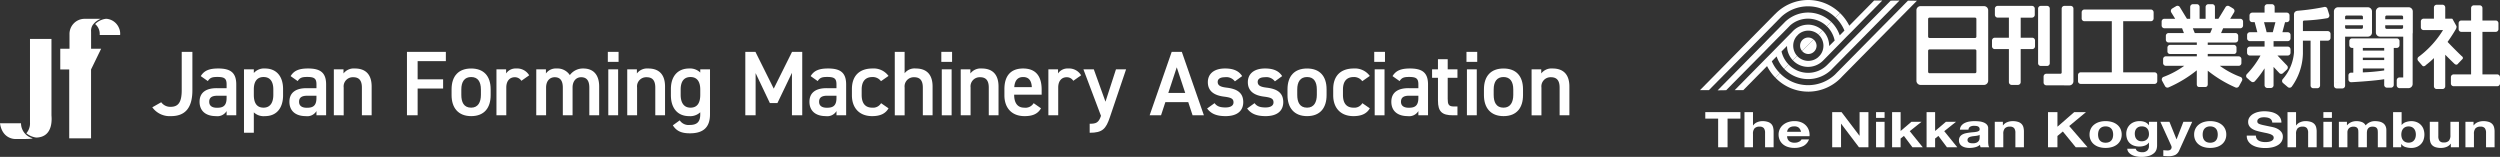 <svg xmlns="http://www.w3.org/2000/svg" xmlns:xlink="http://www.w3.org/1999/xlink" width="701.164" height="44" viewBox="0 0 701.164 44">
  <rect x="0" y="0" width="701.164" height="44" fill="#333333" stroke="none"/>
  <defs>
    <clipPath id="clip-path">
      <rect id="長方形_3852" data-name="長方形 3852" width="440.157" height="33.703" fill="#fff"/>
    </clipPath>
    <clipPath id="clip-path-2">
      <rect id="長方形_3853" data-name="長方形 3853" width="224.367" height="43.999" fill="#fff"/>
    </clipPath>
  </defs>
  <g id="ft-logo-pc-en" transform="translate(-1697.01 -2024)">
    <g id="グループ_2179" data-name="グループ 2179" transform="translate(1697.01 2029.277)">
      <g id="グループ_2159" data-name="グループ 2159" transform="translate(0 0)" clip-path="url(#clip-path)">
        <path id="パス_2853" data-name="パス 2853" d="M45.92,23.549a3.118,3.118,0,0,0,2.605,1.29c2.089,0,3.146-1.135,3.146-4.668V9.417h2.992V20.171c0,5.261-2.27,7.273-6.009,7.273a5.988,5.988,0,0,1-5.236-2.476Z" transform="translate(-0.704 -0.152)" fill="#fff"/>
        <path id="パス_2854" data-name="パス 2854" d="M61.693,19.681h2.785V18.6c0-1.625-.619-2.064-2.553-2.064-1.393,0-2.09.155-2.708,1.161L57.231,16.3c.928-1.522,2.321-2.141,4.874-2.141,3.3,0,5.081,1.031,5.081,4.46v8.666H64.478V26.1a3,3,0,0,1-2.992,1.419c-2.837,0-4.59-1.444-4.59-4.024,0-2.759,2.037-3.816,4.8-3.816M64.478,21.8H61.9c-1.624,0-2.3.568-2.3,1.7,0,1.187.877,1.677,2.191,1.677,1.677,0,2.683-.516,2.683-2.76Z" transform="translate(-0.923 -0.229)" fill="#fff"/>
        <path id="パス_2855" data-name="パス 2855" d="M80.519,21.692c0,3.353-1.65,5.829-5.081,5.829a4,4,0,0,1-3.121-1.059v5.726H69.559V14.393h2.759v1.032a3.814,3.814,0,0,1,3.147-1.263c3.095,0,5.055,2.089,5.055,5.777Zm-2.734-.129v-1.5c0-2.244-.9-3.507-2.733-3.507-1.805,0-2.708,1.239-2.735,3.353v1.651c0,2.011.645,3.585,2.735,3.585,1.96,0,2.733-1.574,2.733-3.585" transform="translate(-1.128 -0.229)" fill="#fff"/>
        <path id="パス_2856" data-name="パス 2856" d="M87.309,19.681h2.785V18.6c0-1.625-.619-2.064-2.553-2.064-1.393,0-2.09.155-2.708,1.161L82.847,16.3c.928-1.522,2.321-2.141,4.874-2.141,3.3,0,5.081,1.031,5.081,4.46v8.666H90.094V26.1A3,3,0,0,1,87.1,27.521c-2.837,0-4.59-1.444-4.59-4.024,0-2.759,2.037-3.816,4.8-3.816M90.094,21.8H87.516c-1.624,0-2.3.568-2.3,1.7,0,1.187.877,1.677,2.191,1.677,1.677,0,2.683-.516,2.683-2.76Z" transform="translate(-1.338 -0.229)" fill="#fff"/>
        <path id="パス_2857" data-name="パス 2857" d="M95.176,14.393h2.708v1.161a3.63,3.63,0,0,1,3.2-1.392c2.656,0,4.694,1.34,4.694,5.054v8.072h-2.734V19.526c0-2.27-1.031-2.914-2.45-2.914A2.572,2.572,0,0,0,97.936,19.5v7.789H95.176Z" transform="translate(-1.544 -0.229)" fill="#fff"/>
        <path id="パス_2858" data-name="パス 2858" d="M126.93,9.417v2.6h-7.917v5.107h7.144v2.578h-7.144v7.505h-2.992V9.417Z" transform="translate(-1.882 -0.152)" fill="#fff"/>
        <path id="パス_2859" data-name="パス 2859" d="M139.7,21.64c0,3.429-1.676,5.881-5.467,5.881-3.61,0-5.493-2.322-5.493-5.881V20.016c0-3.792,2.012-5.854,5.493-5.854s5.467,2.062,5.467,5.854Zm-2.733-.077v-1.5c0-2.244-.9-3.507-2.734-3.507-1.857,0-2.76,1.29-2.76,3.507v1.5c0,2.011.671,3.585,2.76,3.585,1.96,0,2.734-1.574,2.734-3.585" transform="translate(-2.088 -0.229)" fill="#fff"/>
        <path id="パス_2860" data-name="パス 2860" d="M148.522,17.617a2.136,2.136,0,0,0-1.857-1.005c-1.393,0-2.373,1.03-2.373,2.887v7.789h-2.759V14.393h2.707v1.16a3.215,3.215,0,0,1,2.888-1.392,3.911,3.911,0,0,1,3.585,1.909Z" transform="translate(-2.295 -0.229)" fill="#fff"/>
        <path id="パス_2861" data-name="パス 2861" d="M152.886,14.393h2.708v1.161a3.434,3.434,0,0,1,3.016-1.392,4.147,4.147,0,0,1,3.688,1.855,4.541,4.541,0,0,1,3.766-1.855c2.785,0,4.461,1.7,4.461,5.054v8.072h-2.76V19.526c0-2.115-.878-2.914-2.3-2.914-1.367,0-2.347,1.031-2.4,2.76v7.917h-2.733V19.526c0-2.193-.954-2.914-2.269-2.914-1.42,0-2.425,1.082-2.425,2.887v7.789h-2.76Z" transform="translate(-2.479 -0.229)" fill="#fff"/>
        <path id="パス_2862" data-name="パス 2862" d="M173.286,9.417H176.3v2.811h-3.016Zm.129,4.9h2.759V27.212h-2.759Z" transform="translate(-2.81 -0.152)" fill="#fff"/>
        <path id="パス_2863" data-name="パス 2863" d="M178.818,14.393h2.708v1.161a3.63,3.63,0,0,1,3.2-1.392c2.656,0,4.694,1.34,4.694,5.054v8.072h-2.734V19.526c0-2.27-1.031-2.914-2.45-2.914a2.572,2.572,0,0,0-2.656,2.887v7.789h-2.76Z" transform="translate(-2.9 -0.229)" fill="#fff"/>
        <path id="パス_2864" data-name="パス 2864" d="M199.5,14.393h2.733V27.031c0,3.972-2.269,5.311-5.622,5.311-2.321,0-3.765-.593-4.8-2.243l1.933-1.393A2.968,2.968,0,0,0,196.532,30c2.064,0,2.967-.877,2.967-2.965v-.594a4.11,4.11,0,0,1-3.1,1.084c-3.43,0-5.132-2.452-5.132-5.829V19.939c0-3.715,2.012-5.777,5.132-5.777a4.088,4.088,0,0,1,3.1,1.134Zm0,7.17v-1.5c0-2.217-.9-3.507-2.734-3.507-1.857,0-2.76,1.263-2.76,3.507v1.5c0,2.011.773,3.585,2.76,3.585,2.063,0,2.734-1.574,2.734-3.585" transform="translate(-3.102 -0.229)" fill="#fff"/>
        <path id="パス_2865" data-name="パス 2865" d="M220.453,19.732l5.132-10.315h2.862V27.212h-2.888V15.3l-4.074,8.485h-2.116l-4-8.407V27.212h-2.889V9.417h2.837Z" transform="translate(-3.446 -0.152)" fill="#fff"/>
        <path id="パス_2866" data-name="パス 2866" d="M235.557,19.681h2.785V18.6c0-1.625-.619-2.064-2.553-2.064-1.393,0-2.09.155-2.708,1.161L231.1,16.3c.928-1.522,2.321-2.141,4.874-2.141,3.3,0,5.081,1.031,5.081,4.46v8.666h-2.708V26.1a3,3,0,0,1-2.992,1.419c-2.837,0-4.59-1.444-4.59-4.024,0-2.759,2.037-3.816,4.8-3.816m2.785,2.114h-2.579c-1.624,0-2.3.568-2.3,1.7,0,1.187.877,1.677,2.191,1.677,1.677,0,2.683-.516,2.683-2.76Z" transform="translate(-3.742 -0.229)" fill="#fff"/>
        <path id="パス_2867" data-name="パス 2867" d="M253.137,25.328c-.851,1.522-2.372,2.193-4.59,2.193-3.61,0-5.674-2.322-5.674-5.829V19.938c0-3.714,2.09-5.777,5.777-5.777a5.148,5.148,0,0,1,4.488,2.089l-2.114,1.471a2.845,2.845,0,0,0-2.424-1.161c-2.012,0-2.992,1.289-2.992,3.507v1.5c0,2.011.721,3.584,2.992,3.584a2.6,2.6,0,0,0,2.45-1.263Z" transform="translate(-3.939 -0.229)" fill="#fff"/>
        <path id="パス_2868" data-name="パス 2868" d="M255.091,9.417h2.759v6.008A3.51,3.51,0,0,1,261,14.085c2.656,0,4.694,1.34,4.694,5.055v8.072h-2.734V19.449c0-2.269-1.031-2.914-2.45-2.914a2.573,2.573,0,0,0-2.656,2.888v7.789h-2.759Z" transform="translate(-4.137 -0.152)" fill="#fff"/>
        <path id="パス_2869" data-name="パス 2869" d="M268.36,9.417h3.016v2.811H268.36Zm.129,4.9h2.76V27.212h-2.76Z" transform="translate(-4.352 -0.152)" fill="#fff"/>
        <path id="パス_2870" data-name="パス 2870" d="M273.891,14.393H276.6v1.161a3.63,3.63,0,0,1,3.2-1.392c2.656,0,4.694,1.34,4.694,5.054v8.072h-2.734V19.526c0-2.27-1.031-2.914-2.45-2.914a2.572,2.572,0,0,0-2.656,2.887v7.789h-2.76Z" transform="translate(-4.442 -0.229)" fill="#fff"/>
        <path id="パス_2871" data-name="パス 2871" d="M296.611,25.328c-.9,1.573-2.347,2.193-4.616,2.193-3.688,0-5.649-2.4-5.649-5.829V19.939c0-3.792,1.857-5.777,5.237-5.777,3.532,0,5.209,2.114,5.209,5.931v1.418h-7.711v.052c0,2.011.773,3.585,2.811,3.585a2.672,2.672,0,0,0,2.656-1.263Zm-7.5-5.931h4.926c-.1-1.883-.878-2.837-2.45-2.837-1.6,0-2.347,1.083-2.476,2.837" transform="translate(-4.644 -0.229)" fill="#fff"/>
        <path id="パス_2872" data-name="パス 2872" d="M305.869,17.617a2.136,2.136,0,0,0-1.857-1.005c-1.393,0-2.373,1.03-2.373,2.887v7.789H298.88V14.393h2.707v1.16a3.215,3.215,0,0,1,2.888-1.392,3.911,3.911,0,0,1,3.585,1.909Z" transform="translate(-4.847 -0.229)" fill="#fff"/>
        <path id="パス_2873" data-name="パス 2873" d="M311.784,14.4l3.275,9.078L318,14.4h2.837L316.3,27.808c-1.109,3.3-2.063,4.384-5.673,4.384V29.665c1.805,0,2.527-.285,3.172-2.218L308.869,14.4Z" transform="translate(-5.009 -0.233)" fill="#fff"/>
        <path id="パス_2874" data-name="パス 2874" d="M327.749,27.211l6.189-17.795h2.837l6.19,17.795h-3.173l-1.213-3.688h-6.421l-1.212,3.688Zm5.235-6.267h4.745l-2.372-7.194Z" transform="translate(-5.315 -0.152)" fill="#fff"/>
        <path id="パス_2875" data-name="パス 2875" d="M351.924,17.772a2.979,2.979,0,0,0-2.811-1.161c-1.161,0-2.012.387-2.012,1.315,0,1.083.953,1.419,2.45,1.6,2.863.335,4.72,1.342,4.72,4.075,0,2.373-1.626,3.92-4.951,3.92-2.631,0-4.127-.722-5.184-2.141l2.089-1.5c.594.8,1.367,1.211,3.069,1.211,1.419,0,2.243-.515,2.243-1.418,0-1.058-.67-1.367-2.682-1.624-2.45-.31-4.513-1.342-4.513-4.05,0-2.3,1.676-3.842,4.823-3.842,2.115,0,3.791.541,4.8,2.141Z" transform="translate(-5.581 -0.229)" fill="#fff"/>
        <path id="パス_2876" data-name="パス 2876" d="M363.329,17.772a2.979,2.979,0,0,0-2.811-1.161c-1.161,0-2.012.387-2.012,1.315,0,1.083.953,1.419,2.45,1.6,2.863.335,4.72,1.342,4.72,4.075,0,2.373-1.626,3.92-4.951,3.92-2.631,0-4.127-.722-5.185-2.141l2.089-1.5c.594.8,1.367,1.211,3.069,1.211,1.419,0,2.243-.515,2.243-1.418,0-1.058-.67-1.367-2.682-1.624-2.45-.31-4.513-1.342-4.513-4.05,0-2.3,1.676-3.842,4.823-3.842,2.115,0,3.791.541,4.8,2.141Z" transform="translate(-5.766 -0.229)" fill="#fff"/>
        <path id="パス_2877" data-name="パス 2877" d="M378.012,21.64c0,3.429-1.676,5.881-5.467,5.881-3.61,0-5.493-2.322-5.493-5.881V20.016c0-3.792,2.012-5.854,5.493-5.854s5.467,2.062,5.467,5.854Zm-2.733-.077v-1.5c0-2.244-.9-3.507-2.734-3.507-1.857,0-2.76,1.29-2.76,3.507v1.5c0,2.011.671,3.585,2.76,3.585,1.96,0,2.734-1.574,2.734-3.585" transform="translate(-5.953 -0.229)" fill="#fff"/>
        <path id="パス_2878" data-name="パス 2878" d="M390.347,25.328c-.851,1.522-2.372,2.193-4.59,2.193-3.61,0-5.674-2.322-5.674-5.829V19.938c0-3.714,2.09-5.777,5.777-5.777a5.147,5.147,0,0,1,4.488,2.089l-2.114,1.471a2.845,2.845,0,0,0-2.424-1.161c-2.012,0-2.992,1.289-2.992,3.507v1.5c0,2.011.721,3.584,2.992,3.584a2.6,2.6,0,0,0,2.45-1.263Z" transform="translate(-6.164 -0.229)" fill="#fff"/>
        <path id="パス_2879" data-name="パス 2879" d="M391.777,9.417h3.016v2.811h-3.016Zm.129,4.9h2.759V27.212h-2.759Z" transform="translate(-6.354 -0.152)" fill="#fff"/>
        <path id="パス_2880" data-name="パス 2880" d="M401.451,19.681h2.785V18.6c0-1.625-.619-2.064-2.553-2.064-1.393,0-2.09.155-2.708,1.161L396.989,16.3c.928-1.522,2.321-2.141,4.874-2.141,3.3,0,5.081,1.031,5.081,4.46v8.666h-2.708V26.1a3,3,0,0,1-2.992,1.419c-2.837,0-4.59-1.444-4.59-4.024,0-2.759,2.037-3.816,4.8-3.816m2.785,2.114h-2.578c-1.624,0-2.3.568-2.3,1.7,0,1.187.877,1.677,2.191,1.677,1.677,0,2.683-.516,2.683-2.76Z" transform="translate(-6.433 -0.229)" fill="#fff"/>
        <path id="パス_2881" data-name="パス 2881" d="M408.268,14.35h1.651V11.513h2.734V14.35h2.733v2.373h-2.733v5.906c0,1.5.231,2.141,1.676,2.141h1.057v2.475h-1.263c-3.094,0-4.2-1.058-4.2-4.1V16.723h-1.651Z" transform="translate(-6.621 -0.186)" fill="#fff"/>
        <path id="パス_2882" data-name="パス 2882" d="M418.075,9.417h3.016v2.811h-3.016Zm.129,4.9h2.76V27.212H418.2Z" transform="translate(-6.78 -0.152)" fill="#fff"/>
        <path id="パス_2883" data-name="パス 2883" d="M434.016,21.64c0,3.429-1.676,5.881-5.467,5.881-3.611,0-5.493-2.322-5.493-5.881V20.016c0-3.792,2.012-5.854,5.493-5.854s5.467,2.062,5.467,5.854Zm-2.733-.077v-1.5c0-2.244-.9-3.507-2.734-3.507-1.857,0-2.76,1.29-2.76,3.507v1.5c0,2.011.671,3.585,2.76,3.585,1.96,0,2.734-1.574,2.734-3.585" transform="translate(-6.861 -0.229)" fill="#fff"/>
        <path id="パス_2884" data-name="パス 2884" d="M436.638,14.393h2.708v1.161a3.63,3.63,0,0,1,3.2-1.392c2.656,0,4.694,1.34,4.694,5.054v8.072H444.5V19.526c0-2.27-1.031-2.914-2.45-2.914A2.572,2.572,0,0,0,439.4,19.5v7.789h-2.759Z" transform="translate(-7.081 -0.229)" fill="#fff"/>
        <path id="パス_2885" data-name="パス 2885" d="M14.554,5.736H8.534V29.2A4.139,4.139,0,0,1,7.508,32.19,5.518,5.518,0,0,0,10.3,33.4c5.039-.131,4.257-5.841,4.257-6.251Z" transform="translate(-0.122 -0.093)" fill="#fff"/>
        <path id="パス_2886" data-name="パス 2886" d="M5.891,29.77H0c.629,4.513,4.244,4.416,4.244,4.416H6.713c2.475,0,2.452-.206,2.452-.206A4.376,4.376,0,0,1,5.891,29.77" transform="translate(0 -0.482)" fill="#fff"/>
        <path id="パス_2887" data-name="パス 2887" d="M30.372,0H30.1a5.114,5.114,0,0,0-2.977,1.475A3.576,3.576,0,0,1,28.4,4.532H34.13a3.775,3.775,0,0,0-.317-1.945A4.171,4.171,0,0,0,30.372,0" transform="translate(-0.44 0)" fill="#fff"/>
        <path id="パス_2888" data-name="パス 2888" d="M25.826,3.613a3.016,3.016,0,0,1,.406-1.8l0,0A4.99,4.99,0,0,1,28.539,0H23.934a4.246,4.246,0,0,0-4.164,4.318v4.07h-2.59v5.821h2.513V33.521h6.123V14.209L28.64,8.4H25.826Z" transform="translate(-0.279 0)" fill="#fff"/>
      </g>
    </g>
    <g id="グループ_2180" data-name="グループ 2180" transform="translate(2173.807 2024)">
      <g id="グループ_2161" data-name="グループ 2161" transform="translate(0 0)" clip-path="url(#clip-path-2)">
        <path id="パス_2889" data-name="パス 2889" d="M29.938,22.178a9.269,9.269,0,0,0,6.425-2.57c.142-.145.282-.292.431-.446l3.9-3.962,2.07-2.085L55.538.152,53.074.179,42.6,10.788l-1.647,1.655-1.814,1.846-3.788,3.834a7.569,7.569,0,0,1-10.908-.037c-.425.413-.834.8-1.237,1.23a9.274,9.274,0,0,0,6.729,2.862" transform="translate(0.404 0.003)" fill="#fff" fill-rule="evenodd"/>
        <path id="パス_2890" data-name="パス 2890" d="M30.257,3.461a9.188,9.188,0,0,0-2.975.485,9.571,9.571,0,0,0-3.519,2.125l-.366.381L19.376,10.52l-1.964,2.028L4.856,25.277l2.4-.037,10.3-10.418,1.605-1.647,1.862-1.89,3.489-3.517.633-.66a7.584,7.584,0,0,1,10.332.2c.409-.4.808-.821,1.234-1.218a9.285,9.285,0,0,0-6.455-2.627" transform="translate(0.084 0.06)" fill="#fff" fill-rule="evenodd"/>
        <path id="パス_2891" data-name="パス 2891" d="M30.342,0a12.867,12.867,0,0,0-9.305,3.979h-.02L0,25.276H2.494L17.876,9.7l4.217-4.282.644-.652A11.036,11.036,0,0,1,38,4.906c.421-.413.831-.83,1.267-1.235A12.8,12.8,0,0,0,30.342,0" transform="translate(0 0)" fill="#fff" fill-rule="evenodd"/>
        <path id="パス_2892" data-name="パス 2892" d="M27.583,12.65a2.236,2.236,0,0,0,.575,1.481c1.06-1.085,2.126-2.149,3.2-3.23a2.277,2.277,0,0,0-3.77,1.749" transform="translate(0.48 0.18)" fill="#fff" fill-rule="evenodd"/>
        <path id="パス_2893" data-name="パス 2893" d="M34.169,12.828a4.222,4.222,0,0,1-.972,2.7l-.528.539a4.236,4.236,0,0,1-5.876-.389c-.395.4-.806.817-1.2,1.226a5.782,5.782,0,0,0,4.254,1.846h.164a5.948,5.948,0,0,0,4-1.7l.1-.1,3.316-3.364,1.73-1.757,1.475-1.514L42.1,8.853l8.56-8.7-2.29,0L41.42,7.21a13.052,13.052,0,0,0-2.594-3.542c-.435.4-.845.822-1.267,1.235a10.9,10.9,0,0,1,2.5,3.663L38.736,9.922a9.276,9.276,0,0,0-2.384-3.777c-.426.4-.825.814-1.234,1.218a7.759,7.759,0,0,1,2.2,4l-1.548,1.546v-.077A5.92,5.92,0,0,0,33.921,8.55c-.385.385-.771.777-1.149,1.146a4.24,4.24,0,0,1,1.4,3.133" transform="translate(0.445 0.003)" fill="#fff" fill-rule="evenodd"/>
        <path id="パス_2894" data-name="パス 2894" d="M19.968,17.072l1.352-1.364A9.358,9.358,0,0,0,23.446,19.2c.4-.429.812-.818,1.237-1.231a7.709,7.709,0,0,1-1.992-3.654l1.542-1.546a5.839,5.839,0,0,0,1.639,4.02c.393-.409.8-.83,1.2-1.227a4.273,4.273,0,0,1-1.1-2.85,4.148,4.148,0,0,1,1.007-2.728l.442-.465a4.228,4.228,0,0,1,5.632.06c.378-.368.764-.761,1.149-1.145a5.946,5.946,0,0,0-4.074-1.64.031.031,0,0,0-.027.012,5.914,5.914,0,0,0-4.423,2.024l-3.106,3.145-1.7,1.733-1.5,1.522-1.439,1.445-8.37,8.484H11.98l6.656-6.743a12.864,12.864,0,0,0,2.338,3.254c.414-.417.843-.829,1.273-1.259a10.519,10.519,0,0,1-2.279-3.339" transform="translate(0.166 0.118)" fill="#fff" fill-rule="evenodd"/>
        <path id="パス_2895" data-name="パス 2895" d="M57.956.179,42.441,15.895l-4.289,4.339-.644.668a11.037,11.037,0,0,1-7.577,2.978,10.922,10.922,0,0,1-7.881-3.354c-.429.428-.858.841-1.273,1.259a12.786,12.786,0,0,0,18.709-.316L60.475.2Z" transform="translate(0.361 0.003)" fill="#fff" fill-rule="evenodd"/>
        <path id="パス_2896" data-name="パス 2896" d="M29.879,14.956A2.332,2.332,0,0,0,32.2,12.641a2.3,2.3,0,0,0-.857-1.748c-1.068,1.08-2.134,2.145-3.2,3.229a2.3,2.3,0,0,0,1.731.834" transform="translate(0.49 0.19)" fill="#fff" fill-rule="evenodd"/>
        <path id="パス_2897" data-name="パス 2897" d="M60.817,23.8a1.169,1.169,0,0,1-1.158-1.17V2.857A1.147,1.147,0,0,1,60.817,1.7H78.6a1.167,1.167,0,0,1,1.182,1.153V22.629A1.189,1.189,0,0,1,78.6,23.8ZM76.092,10.632a.371.371,0,0,0,.38-.375V5.3a.374.374,0,0,0-.38-.376H63.336a.392.392,0,0,0-.4.376v4.955a.389.389,0,0,0,.4.375Zm0,9.876a.381.381,0,0,0,.38-.4V14.227a.376.376,0,0,0-.38-.385H63.336a.393.393,0,0,0-.4.385v5.885a.4.4,0,0,0,.4.4Zm50.341-.246h-8.786V5.93H125.4a.773.773,0,0,0,.781-.761V3.432a.794.794,0,0,0-.781-.785h-18.63a.788.788,0,0,0-.769.785V5.169a.767.767,0,0,0,.769.761h7.7a.482.482,0,0,0-.016.145V20.262h-8.7a.767.767,0,0,0-.777.773v1.711a.772.772,0,0,0,.777.773h20.682a.775.775,0,0,0,.769-.773V21.035a.769.769,0,0,0-.769-.773M103.691,2.4v20.3l0,0v.073a1.161,1.161,0,0,1-1.165,1.158h-1.364a.313.313,0,0,1-.121-.02H96.11a.783.783,0,0,1-.789-.769V21.423a.774.774,0,0,1,.789-.76h4.019a.367.367,0,0,0,.264-.4V2.4a.773.773,0,0,1,.765-.769h1.772a.762.762,0,0,1,.761.769m-9.143-.769a.758.758,0,0,0-.768.769V17.7a.762.762,0,0,0,.768.777H96.3a.76.76,0,0,0,.757-.777V2.4a.756.756,0,0,0-.757-.769Zm-2.4,8.925H88.9V4.926h3.177a.793.793,0,0,0,.773-.781V2.4a.783.783,0,0,0-.773-.769H82.447a.775.775,0,0,0-.785.769v1.74a.785.785,0,0,0,.785.781h3.145V10.56H81.629a.786.786,0,0,0-.777.781v1.631a.777.777,0,0,0,.777.777h3.963v9.264a.793.793,0,0,0,.781.785h1.744a.79.79,0,0,0,.781-.785V13.749h3.25a.776.776,0,0,0,.773-.777V11.341a.785.785,0,0,0-.773-.781m58.344-2.647a.788.788,0,0,0,.777-.789v-1.1a.779.779,0,0,0-.777-.777h-2.833l1.1-1.813a.777.777,0,0,0-.279-1.06l-.486-.311-.158-.09-.442-.255a.753.753,0,0,0-1.048.264L144.955,4.27l-.607.975h-.968V1.922a.759.759,0,0,0-.757-.772H141.53a.794.794,0,0,0-.769.772V5.245h-1.684V1.922a.775.775,0,0,0-.773-.772h-1.085a.786.786,0,0,0-.781.772V5.245h-.907l-.6-.975L133.54,1.979a.759.759,0,0,0-1.048-.264l-.442.255-.15.09-.506.311a.8.8,0,0,0-.284,1.06l1.117,1.813H129.2a.772.772,0,0,0-.769.777v1.1a.782.782,0,0,0,.769.789h4.963l.514,1.336h-4.29a.769.769,0,0,0-.773.777v1.109a.756.756,0,0,0,.773.761H138.3v.663h-7.451a.783.783,0,0,0-.793.777v1.117a.717.717,0,0,0,.793.671H138.3v.66H129.61a.766.766,0,0,0-.769.769v1.117a.767.767,0,0,0,.769.769h5.156a24.166,24.166,0,0,1-5.9,3.149.782.782,0,0,0-.3,1.06l.829,1.518a.78.78,0,0,0,1.045.3,34.83,34.83,0,0,0,7.851-4.763V23.6c0,.461.219.777.64.777h1.757c.428,0,.676-.316.676-.777V19.808a34.742,34.742,0,0,0,7.7,4.663.784.784,0,0,0,1.053-.3l.833-1.518a.774.774,0,0,0-.3-1.06,24.108,24.108,0,0,1-5.893-3.149h5.261a.775.775,0,0,0,.785-.769V16.554a.775.775,0,0,0-.785-.769h-8.657v-.672h7.3a.694.694,0,0,0,.764-.659V13.336a.767.767,0,0,0-.764-.777h-7.3V11.9h7.763a.761.761,0,0,0,.773-.761V10.026a.774.774,0,0,0-.773-.777H145.1l.579-1.336Zm-8.265.935-.182.4h-4.315l-.133-.3-.413-1.037h5.44Zm21.585,2.668a.774.774,0,0,0,.769-.769V9.787a.776.776,0,0,0-.769-.769H162.3l.745-2.821h.482a.766.766,0,0,0,.773-.761V4.3a.772.772,0,0,0-.773-.777h-3.4v-1.6a.789.789,0,0,0-.773-.772h-1.283a.789.789,0,0,0-.773.772v1.6h-3.444a.786.786,0,0,0-.781.777V5.435a.78.78,0,0,0,.781.761h.671l.745,2.821h-2.1a.774.774,0,0,0-.768.769v.959a.771.771,0,0,0,.768.769H157.3v1.537h-4.141a.791.791,0,0,0-.768.79v.935a.776.776,0,0,0,.768.781h3a24.146,24.146,0,0,1-3.841,5.225.755.755,0,0,0,.084,1.085l.507.437.154.162.461.36a.747.747,0,0,0,1.073-.081,25.082,25.082,0,0,0,2.7-3.6V23.9a.781.781,0,0,0,.8.761h.951a.771.771,0,0,0,.773-.761v-5.16l1.606,1.716a.733.733,0,0,0,1.072.016l.51-.474.17-.145.409-.393a.791.791,0,0,0,.02-1.093l-2.7-2.813h2.9a.779.779,0,0,0,.769-.781v-.935a.794.794,0,0,0-.769-.79h-3.986V11.515ZM157.663,8.14,157.145,6.2h3.2l-.5,1.886-.238.935h-1.729ZM175.8,9.479v1.137a.789.789,0,0,1-.777.768h-2.158V23.957a.777.777,0,0,1-.772.769h-1.142a.764.764,0,0,1-.749-.769V11.385h-2.15v3.6a16.488,16.488,0,0,1-3.157,9.338.785.785,0,0,1-1.085.076l-1.336-1.136a.773.773,0,0,1-.08-1.086,12.885,12.885,0,0,0,3.157-7.467V4.156s-.162-1.137,1.238-1.177a62.414,62.414,0,0,0,7.176-1.025.751.751,0,0,1,.959.5l.515,1.652a.758.758,0,0,1-.5.967,48.856,48.856,0,0,1-6.549.672.338.338,0,0,0-.336.364V8.7h6.97a.794.794,0,0,1,.777.781m.954,13.692v.838a.781.781,0,0,0,.769.776h1.591a.782.782,0,0,0,.773-.776v-.968m0,0V10.257h6.386a1.159,1.159,0,0,0,1.154-1.166v-5.9a1.179,1.179,0,0,0-1.154-1.178H177.9a1.174,1.174,0,0,0-1.15,1.178v5.9a1.41,1.41,0,0,0,.02.258.935.935,0,0,0-.02.219v13.6m8.14-15.5a.393.393,0,0,1-.4.393h-4.217a.381.381,0,0,1-.385-.393v-.6h5.007Zm0-2.29h-5.007V4.727a.385.385,0,0,1,.385-.389h4.217a.4.4,0,0,1,.4.389Zm9.479,17.477v1.08a.789.789,0,0,0,.781.765h2.521a1.17,1.17,0,0,0,1.158-1.154v-.769m0,.114V9.414a1.349,1.349,0,0,0,.04-.324v-5.9a1.175,1.175,0,0,0-1.161-1.178h-8.038a1.177,1.177,0,0,0-1.154,1.178v5.9a1.156,1.156,0,0,0,1.154,1.166h6.516V21.7h-1.036a.787.787,0,0,0-.781.769v.506m1.78-15.3a.385.385,0,0,1-.393.393h-4.217a.386.386,0,0,1-.4-.393v-.6h5.007Zm0-2.29h-5.007V4.727a.39.39,0,0,1,.4-.389h4.217a.39.39,0,0,1,.393.389Zm-5.3,17.7V23.8a.771.771,0,0,0,.776.769h1.137a.774.774,0,0,0,.769-.769v-.855m0,.227v-9.75h.838a.773.773,0,0,0,.781-.769V11.515a.774.774,0,0,0-.781-.769H181.846a.769.769,0,0,0-.773.769v1.137a.767.767,0,0,0,.773.769h.336v6.945c-.238,0-.436,0-.591-.012a.764.764,0,0,0-.768.773v1.137a.768.768,0,0,0,.768.777c1.385-.069,6.751-.413,9.261-.846v1.1m0-6.468h-5.995v-.671h5.995Zm-5.995,3.457v-1.1h5.995v.551a53.665,53.665,0,0,1-5.995.55m5.995-6.113h-5.995v-.749h5.995Zm32.476,7.447V23.4a.776.776,0,0,1-.773.765H210.32a.766.766,0,0,1-.761-.765V21.617a.77.77,0,0,1,.761-.772h4.9V8.917h-2.741a.755.755,0,0,1-.753-.777V6.513a.756.756,0,0,1,.753-.781h2.741V2.251a.779.779,0,0,1,.772-.777h1.651a.771.771,0,0,1,.761.777V5.731h3.724a.765.765,0,0,1,.765.781V8.14a.764.764,0,0,1-.765.777h-3.724V20.845h4.149a.781.781,0,0,1,.773.772m-11.721-3.833,1.08-1.121c.624-.51-.133-.98-.133-.98-1.254-1.2-3.133-3.1-3.926-3.945,1.207-1.688,2.064-3.138,2.335-3.6.3-.571.138-.878.138-.878l-.935-1.672c-.19-.454-.36-.372-.36-.372h-1.833V2.073a.771.771,0,0,0-.769-.765H205.58a.775.775,0,0,0-.78.765V5.218h-2.907a.766.766,0,0,0-.761.8V7.642a.766.766,0,0,0,.761.776h5.456a26.884,26.884,0,0,1-6.788,7.46.781.781,0,0,0-.186,1.162l1.113,1.287c.482.616,1.125-.158,1.125-.158a23.374,23.374,0,0,0,2.186-1.9v7.905a.773.773,0,0,0,.78.776H207.2a.768.768,0,0,0,.769-.776V15.327c1.153,1.166,2.521,2.49,2.521,2.49.72.688,1.113-.033,1.113-.033" transform="translate(1.038 0.02)" fill="#fff"/>
        <path id="パス_2898" data-name="パス 2898" d="M1.452,32.73V30.907H11.31V32.73H7.7v8.038H5.058V32.73Z" transform="translate(0.025 0.538)" fill="#fff"/>
        <path id="パス_2899" data-name="パス 2899" d="M14.644,30.908v3.716h.051a2.621,2.621,0,0,1,1.163-.905,3.711,3.711,0,0,1,1.382-.283,4.888,4.888,0,0,1,1.576.215,2.346,2.346,0,0,1,.969.593,2.128,2.128,0,0,1,.5.926,4.8,4.8,0,0,1,.142,1.209v4.391H18.031V36.737a2.138,2.138,0,0,0-.337-1.32,1.431,1.431,0,0,0-1.2-.434,1.843,1.843,0,0,0-1.415.476,2.279,2.279,0,0,0-.439,1.568v3.742H12.251V30.908Z" transform="translate(0.213 0.538)" fill="#fff"/>
        <path id="パス_2900" data-name="パス 2900" d="M24.642,39.012a2.445,2.445,0,0,0,1.551.428,2.479,2.479,0,0,0,1.247-.3,1.32,1.32,0,0,0,.641-.629h2.106a3.369,3.369,0,0,1-1.551,1.837,5.349,5.349,0,0,1-2.528.552,5.979,5.979,0,0,1-1.854-.269,3.993,3.993,0,0,1-1.4-.767,3.411,3.411,0,0,1-.885-1.187,3.659,3.659,0,0,1-.311-1.52,3.518,3.518,0,0,1,.319-1.492,3.483,3.483,0,0,1,.911-1.194,4.387,4.387,0,0,1,1.407-.795,5.384,5.384,0,0,1,1.811-.29,4.89,4.89,0,0,1,1.938.353,3.754,3.754,0,0,1,1.357.946,3.6,3.6,0,0,1,.766,1.353,4.162,4.162,0,0,1,.169,1.588H24.053a1.787,1.787,0,0,0,.589,1.381m2.705-3.756a1.9,1.9,0,0,0-1.306-.387,2.483,2.483,0,0,0-.952.159,1.8,1.8,0,0,0-.606.394,1.389,1.389,0,0,0-.32.5,1.833,1.833,0,0,0-.109.47h3.893a2.1,2.1,0,0,0-.6-1.132" transform="translate(0.377 0.581)" fill="#fff"/>
        <path id="パス_2901" data-name="パス 2901" d="M39.063,30.908l5.022,6.615h.034V30.908H46.6v9.861H43.95l-5-6.6h-.034v6.6H36.434V30.908Z" transform="translate(0.634 0.538)" fill="#fff"/>
        <path id="パス_2902" data-name="パス 2902" d="M48.526,30.908h2.393v1.616H48.526Zm2.393,9.861H48.526v-7.14h2.393Z" transform="translate(0.844 0.538)" fill="#fff"/>
        <path id="パス_2903" data-name="パス 2903" d="M55.341,30.908V36.2l3.017-2.569h2.831L57.9,36.252l3.657,4.516h-2.9l-2.393-3.19-.927.732v2.458H52.948V30.908Z" transform="translate(0.921 0.538)" fill="#fff"/>
        <path id="パス_2904" data-name="パス 2904" d="M64.849,30.908V36.2l3.017-2.569H70.7L67.41,36.252l3.657,4.516h-2.9l-2.393-3.19-.927.732v2.458H62.456V30.908Z" transform="translate(1.087 0.538)" fill="#fff"/>
        <path id="パス_2905" data-name="パス 2905" d="M71.653,35.781a2,2,0,0,1,.421-1.147,2.719,2.719,0,0,1,.944-.732,4.708,4.708,0,0,1,1.289-.394,8.878,8.878,0,0,1,1.441-.118,12.084,12.084,0,0,1,1.332.076,4.778,4.778,0,0,1,1.23.3,2.378,2.378,0,0,1,.91.615,1.5,1.5,0,0,1,.354,1.043v3.716a6.018,6.018,0,0,0,.068.925,1.466,1.466,0,0,0,.235.663H77.45a2.419,2.419,0,0,1-.169-.691,3.291,3.291,0,0,1-1.348.677,6.506,6.506,0,0,1-1.584.193,5.206,5.206,0,0,1-1.163-.124,2.937,2.937,0,0,1-.943-.387,1.819,1.819,0,0,1-.86-1.616,1.765,1.765,0,0,1,.261-1,1.955,1.955,0,0,1,.674-.629,3.343,3.343,0,0,1,.944-.352q.531-.118,1.07-.187t1.061-.11a7.728,7.728,0,0,0,.927-.124,1.816,1.816,0,0,0,.641-.242.489.489,0,0,0,.219-.463.883.883,0,0,0-.126-.5.86.86,0,0,0-.338-.29,1.526,1.526,0,0,0-.488-.138,4.988,4.988,0,0,0-.6-.035,2.127,2.127,0,0,0-1.112.248,1.05,1.05,0,0,0-.472.829Zm5.528,1.45a1.152,1.152,0,0,1-.378.173,4.542,4.542,0,0,1-.489.1c-.174.027-.357.051-.547.069s-.383.041-.573.068a5.4,5.4,0,0,0-.531.111,1.72,1.72,0,0,0-.455.186.961.961,0,0,0-.312.3.818.818,0,0,0-.118.456.793.793,0,0,0,.118.443.825.825,0,0,0,.32.283,1.531,1.531,0,0,0,.472.144,3.533,3.533,0,0,0,.556.042,2.5,2.5,0,0,0,1.1-.193,1.474,1.474,0,0,0,.573-.463,1.306,1.306,0,0,0,.228-.545,3.17,3.17,0,0,0,.042-.442Z" transform="translate(1.242 0.581)" fill="#fff"/>
        <path id="パス_2906" data-name="パス 2906" d="M83.53,33.585v.994h.051a2.6,2.6,0,0,1,1.179-.9,4.055,4.055,0,0,1,1.483-.283,4.88,4.88,0,0,1,1.575.214,2.361,2.361,0,0,1,.97.594,2.124,2.124,0,0,1,.5.925,4.805,4.805,0,0,1,.142,1.209v4.392H87.035V36.692a2.136,2.136,0,0,0-.337-1.319,1.431,1.431,0,0,0-1.2-.435,1.838,1.838,0,0,0-1.415.477,2.278,2.278,0,0,0-.438,1.567v3.743H81.255v-7.14Z" transform="translate(1.414 0.581)" fill="#fff"/>
        <path id="パス_2907" data-name="パス 2907" d="M98.577,30.908V35l4.7-4.088h3.3l-4.7,3.895,5.157,5.966h-3.32l-3.623-4.433-1.517,1.256v3.176H95.93V30.908Z" transform="translate(1.669 0.538)" fill="#fff"/>
        <path id="パス_2908" data-name="パス 2908" d="M107.7,35.608a3.329,3.329,0,0,1,.911-1.187,4.257,4.257,0,0,1,1.415-.76,5.973,5.973,0,0,1,1.854-.27,6.05,6.05,0,0,1,1.862.27,4.253,4.253,0,0,1,1.424.76,3.34,3.34,0,0,1,.911,1.187,3.7,3.7,0,0,1,.319,1.554,3.644,3.644,0,0,1-.319,1.547,3.342,3.342,0,0,1-.911,1.18,4.118,4.118,0,0,1-1.424.753,6.181,6.181,0,0,1-1.862.262,6.1,6.1,0,0,1-1.854-.262,4.12,4.12,0,0,1-1.415-.753,3.331,3.331,0,0,1-.911-1.18,3.629,3.629,0,0,1-.32-1.547,3.68,3.68,0,0,1,.32-1.554M109.87,38a1.982,1.982,0,0,0,.346.732,1.723,1.723,0,0,0,.648.518,2.337,2.337,0,0,0,1.011.193,2.392,2.392,0,0,0,1.019-.193,1.708,1.708,0,0,0,.657-.518A2.014,2.014,0,0,0,113.9,38a3.472,3.472,0,0,0,.1-.836,3.545,3.545,0,0,0-.1-.841,1.95,1.95,0,0,0-.346-.733,1.8,1.8,0,0,0-.657-.518,2.328,2.328,0,0,0-1.019-.2,2.275,2.275,0,0,0-1.011.2,1.816,1.816,0,0,0-.648.518,1.92,1.92,0,0,0-.346.733,3.545,3.545,0,0,0-.1.841,3.472,3.472,0,0,0,.1.836" transform="translate(1.868 0.581)" fill="#fff"/>
        <path id="パス_2909" data-name="パス 2909" d="M126,41.25a2.274,2.274,0,0,1-.615,1.029,3.73,3.73,0,0,1-1.365.808,7.026,7.026,0,0,1-2.393.332,6.73,6.73,0,0,1-1.305-.131,4.719,4.719,0,0,1-1.214-.407,2.838,2.838,0,0,1-.911-.711,1.827,1.827,0,0,1-.412-1.043h2.376a1.155,1.155,0,0,0,.657.766,2.8,2.8,0,0,0,1.129.215,1.93,1.93,0,0,0,1.474-.5,1.712,1.712,0,0,0,.447-1.256v-.939h-.034a2.26,2.26,0,0,1-1.1.835,4.257,4.257,0,0,1-1.508.27,4.522,4.522,0,0,1-1.686-.284,3.158,3.158,0,0,1-1.163-.773,3.018,3.018,0,0,1-.665-1.147,4.511,4.511,0,0,1-.211-1.388,3.718,3.718,0,0,1,.244-1.333,3.329,3.329,0,0,1,.716-1.132,3.405,3.405,0,0,1,1.171-.78,4.18,4.18,0,0,1,1.611-.291,4.007,4.007,0,0,1,1.508.264,2.429,2.429,0,0,1,1.087.883h.034v-.952h2.275V40.27a3.962,3.962,0,0,1-.143.981m-3.276-2.376a1.813,1.813,0,0,0,.639-.443,1.838,1.838,0,0,0,.379-.628,2.167,2.167,0,0,0,.126-.739,3.363,3.363,0,0,0-.1-.836,1.9,1.9,0,0,0-.337-.7,1.649,1.649,0,0,0-.624-.483,2.328,2.328,0,0,0-.978-.18,2.083,2.083,0,0,0-.868.166,1.733,1.733,0,0,0-.96,1.1,2.659,2.659,0,0,0-.11.767,3.261,3.261,0,0,0,.093.766,1.871,1.871,0,0,0,.32.684,1.739,1.739,0,0,0,.6.5,2,2,0,0,0,.927.193,2.276,2.276,0,0,0,.894-.166" transform="translate(2.044 0.581)" fill="#fff"/>
        <path id="パス_2910" data-name="パス 2910" d="M131.118,42.849a4.1,4.1,0,0,1-1.921.373c-.247,0-.492-.007-.734-.021s-.486-.03-.733-.048V41.538l.691.055a6.074,6.074,0,0,0,.707.013,1,1,0,0,0,.7-.3.868.868,0,0,0,.227-.581,1,1,0,0,0-.1-.442l-3.05-6.7h2.545l1.972,4.89h.034l1.9-4.89h2.477l-3.64,8.024a2.5,2.5,0,0,1-1.078,1.243" transform="translate(2.208 0.584)" fill="#fff"/>
        <path id="パス_2911" data-name="パス 2911" d="M136.533,35.608a3.338,3.338,0,0,1,.91-1.187,4.272,4.272,0,0,1,1.416-.76,5.973,5.973,0,0,1,1.854-.27,6.05,6.05,0,0,1,1.862.27,4.254,4.254,0,0,1,1.424.76,3.338,3.338,0,0,1,.91,1.187,3.681,3.681,0,0,1,.32,1.554,3.63,3.63,0,0,1-.32,1.547,3.34,3.34,0,0,1-.91,1.18,4.119,4.119,0,0,1-1.424.753,6.181,6.181,0,0,1-1.862.262,6.1,6.1,0,0,1-1.854-.262,4.135,4.135,0,0,1-1.416-.753,3.34,3.34,0,0,1-.91-1.18,3.63,3.63,0,0,1-.32-1.547,3.681,3.681,0,0,1,.32-1.554M138.708,38a2,2,0,0,0,.345.732,1.726,1.726,0,0,0,.649.518,2.334,2.334,0,0,0,1.011.193,2.392,2.392,0,0,0,1.019-.193,1.716,1.716,0,0,0,.657-.518,2,2,0,0,0,.345-.732,3.423,3.423,0,0,0,.1-.836,3.5,3.5,0,0,0-.1-.841,1.933,1.933,0,0,0-.345-.733,1.807,1.807,0,0,0-.657-.518,2.328,2.328,0,0,0-1.019-.2,2.272,2.272,0,0,0-1.011.2,1.82,1.82,0,0,0-.649.518,1.933,1.933,0,0,0-.345.733,3.494,3.494,0,0,0-.1.841,3.422,3.422,0,0,0,.1.836" transform="translate(2.37 0.581)" fill="#fff"/>
        <path id="パス_2912" data-name="パス 2912" d="M153.488,38.342a1.694,1.694,0,0,0,.582.56,2.811,2.811,0,0,0,.851.317,4.864,4.864,0,0,0,1.011.1,6.337,6.337,0,0,0,.758-.049,3.037,3.037,0,0,0,.759-.186,1.658,1.658,0,0,0,.59-.379.845.845,0,0,0,.235-.615.791.791,0,0,0-.311-.649,2.588,2.588,0,0,0-.817-.414,9.392,9.392,0,0,0-1.147-.29c-.427-.083-.859-.175-1.3-.277a13.017,13.017,0,0,1-1.314-.339,4.823,4.823,0,0,1-1.146-.518,2.629,2.629,0,0,1-.818-.794,2.062,2.062,0,0,1-.311-1.154,2.226,2.226,0,0,1,.4-1.319,3.235,3.235,0,0,1,1.037-.932,4.975,4.975,0,0,1,1.449-.552,7.423,7.423,0,0,1,1.618-.18,9.279,9.279,0,0,1,1.812.173,5.053,5.053,0,0,1,1.542.56,3.107,3.107,0,0,1,1.069.987,2.585,2.585,0,0,1,.4,1.457h-2.562a1.5,1.5,0,0,0-.228-.732,1.349,1.349,0,0,0-.514-.456,2.484,2.484,0,0,0-.734-.235,5.5,5.5,0,0,0-.9-.069,3.884,3.884,0,0,0-.64.055,1.951,1.951,0,0,0-.582.194,1.355,1.355,0,0,0-.429.345.808.808,0,0,0-.168.525.76.76,0,0,0,.134.47,1.2,1.2,0,0,0,.531.331,7.8,7.8,0,0,0,1.1.3q.7.153,1.828.387c.224.037.536.1.935.2a4.95,4.95,0,0,1,1.188.463,3.343,3.343,0,0,1,1.019.849,2.1,2.1,0,0,1,.429,1.361,2.557,2.557,0,0,1-.32,1.256,2.879,2.879,0,0,1-.952,1,5,5,0,0,1-1.567.656,8.942,8.942,0,0,1-2.166.235,9.206,9.206,0,0,1-1.929-.2,5.373,5.373,0,0,1-1.651-.629,3.361,3.361,0,0,1-1.137-1.091,2.778,2.778,0,0,1-.4-1.575h2.562a1.545,1.545,0,0,0,.219.842" transform="translate(2.622 0.534)" fill="#fff"/>
        <path id="パス_2913" data-name="パス 2913" d="M164.347,30.908v3.716h.051a2.624,2.624,0,0,1,1.162-.905,3.72,3.72,0,0,1,1.383-.283,4.888,4.888,0,0,1,1.576.215,2.352,2.352,0,0,1,.969.593,2.128,2.128,0,0,1,.5.926,4.8,4.8,0,0,1,.142,1.209v4.391h-2.393V36.737a2.138,2.138,0,0,0-.337-1.32,1.431,1.431,0,0,0-1.2-.434,1.842,1.842,0,0,0-1.415.476,2.279,2.279,0,0,0-.439,1.568v3.742h-2.393V30.908Z" transform="translate(2.818 0.538)" fill="#fff"/>
        <path id="パス_2914" data-name="パス 2914" d="M171.842,30.908h2.393v1.616h-2.393Zm2.393,9.861h-2.393v-7.14h2.393Z" transform="translate(2.99 0.538)" fill="#fff"/>
        <path id="パス_2915" data-name="パス 2915" d="M178.374,33.585v.967h.034a3.267,3.267,0,0,1,1.137-.857,3.653,3.653,0,0,1,1.525-.3,4.168,4.168,0,0,1,1.509.263,1.932,1.932,0,0,1,1.037.925,3.486,3.486,0,0,1,1.053-.828,3.263,3.263,0,0,1,1.576-.359,5.636,5.636,0,0,1,1.28.137,2.806,2.806,0,0,1,1.011.443,2.053,2.053,0,0,1,.657.795,2.7,2.7,0,0,1,.236,1.18v4.779h-2.393V36.679A6.438,6.438,0,0,0,187,36a1.254,1.254,0,0,0-.185-.553,1.045,1.045,0,0,0-.447-.372,1.909,1.909,0,0,0-.8-.138,1.8,1.8,0,0,0-.817.159,1.287,1.287,0,0,0-.489.415,1.449,1.449,0,0,0-.235.58,3.619,3.619,0,0,0-.06.655v3.978h-2.393V36.72q0-.317-.016-.628a1.51,1.51,0,0,0-.143-.574.951.951,0,0,0-.421-.421,1.882,1.882,0,0,0-.868-.159,2.2,2.2,0,0,0-.447.062,1.614,1.614,0,0,0-.539.235,1.424,1.424,0,0,0-.447.5,1.7,1.7,0,0,0-.185.849v4.144h-2.393v-7.14Z" transform="translate(3.064 0.581)" fill="#fff"/>
        <path id="パス_2916" data-name="パス 2916" d="M193.449,30.907V34.5h.034a2.511,2.511,0,0,1,1.188-.808,4.809,4.809,0,0,1,1.559-.255,3.967,3.967,0,0,1,1.3.221,3.33,3.33,0,0,1,1.989,1.845,4.626,4.626,0,0,1,0,3.384,3.325,3.325,0,0,1-1.989,1.844,3.941,3.941,0,0,1-1.3.221,5.5,5.5,0,0,1-1.718-.248,2.1,2.1,0,0,1-1.147-.842h-.034v.912h-2.275V30.907Zm3.876,5.428a2.086,2.086,0,0,0-.371-.733,1.822,1.822,0,0,0-.632-.5,2.337,2.337,0,0,0-1.828,0,1.806,1.806,0,0,0-.64.5,2.069,2.069,0,0,0-.371.733,3.167,3.167,0,0,0-.118.87,3.121,3.121,0,0,0,.118.857,2.064,2.064,0,0,0,.371.731,1.786,1.786,0,0,0,.64.5,2.337,2.337,0,0,0,1.828,0,1.8,1.8,0,0,0,.632-.5,2.081,2.081,0,0,0,.371-.731,3.121,3.121,0,0,0,.118-.857,3.167,3.167,0,0,0-.118-.87" transform="translate(3.324 0.538)" fill="#fff"/>
        <path id="パス_2917" data-name="パス 2917" d="M207.075,40.722v-.994h-.051a2.561,2.561,0,0,1-1.179.9,4.134,4.134,0,0,1-1.483.277,5.038,5.038,0,0,1-1.575-.208,2.294,2.294,0,0,1-.97-.587,2.122,2.122,0,0,1-.5-.926,4.744,4.744,0,0,1-.142-1.208V33.582h2.393v4.033a2.136,2.136,0,0,0,.337,1.319,1.431,1.431,0,0,0,1.2.435,1.84,1.84,0,0,0,1.415-.477,2.283,2.283,0,0,0,.439-1.567V33.582h2.393v7.14Z" transform="translate(3.5 0.584)" fill="#fff"/>
        <path id="パス_2918" data-name="パス 2918" d="M213.274,33.585v.994h.051a2.6,2.6,0,0,1,1.179-.9,4.055,4.055,0,0,1,1.483-.283,4.886,4.886,0,0,1,1.576.214,2.358,2.358,0,0,1,.969.594,2.124,2.124,0,0,1,.5.925,4.757,4.757,0,0,1,.143,1.209v4.392H216.78V36.692a2.136,2.136,0,0,0-.338-1.319,1.432,1.432,0,0,0-1.2-.435,1.838,1.838,0,0,0-1.415.477,2.283,2.283,0,0,0-.439,1.567v3.743H211v-7.14Z" transform="translate(3.671 0.581)" fill="#fff"/>
      </g>
    </g>
  </g>
</svg>
